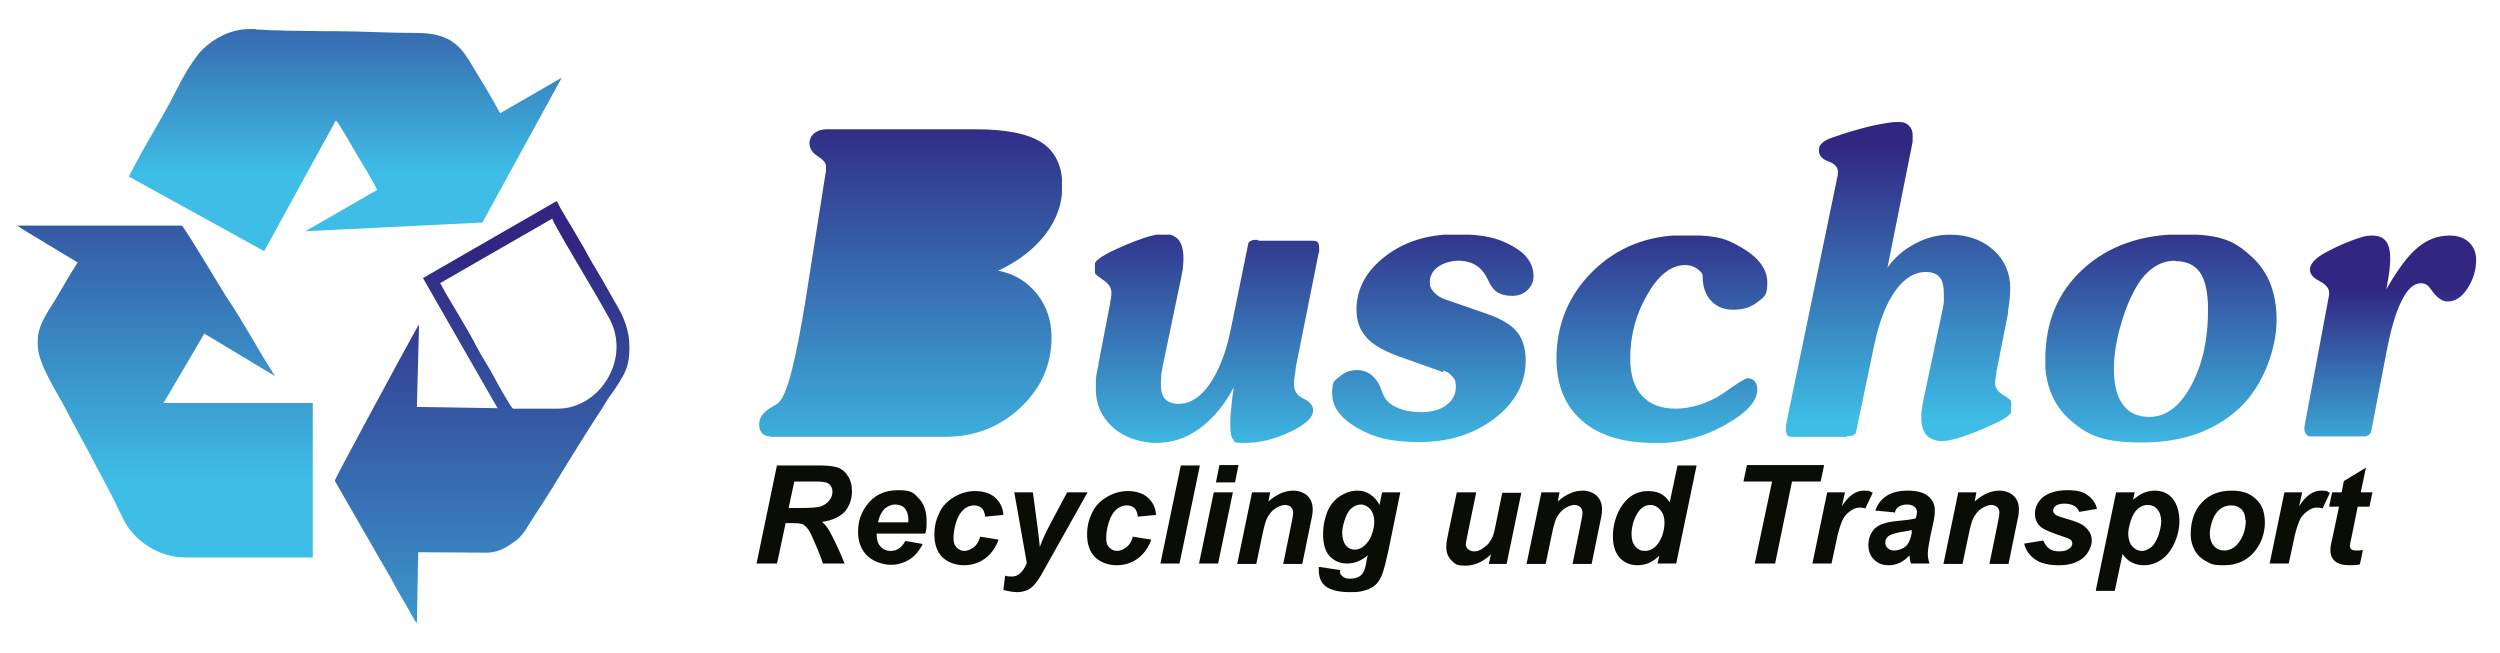<?xml version="1.0" encoding="UTF-8"?>
<svg id="Ebene_1" xmlns="http://www.w3.org/2000/svg" xmlns:xlink="http://www.w3.org/1999/xlink" version="1.1" viewBox="0 0 576.3 150.5">
  <!-- Generator: Adobe Illustrator 29.0.1, SVG Export Plug-In . SVG Version: 2.1.0 Build 192)  -->
  <defs>
    <style>
      .st0 {
        fill: #0a0c06;
      }

      .st1 {
        clip-path: url(#clippath-1);
      }

      .st2 {
        clip-path: url(#clippath-3);
      }

      .st3 {
        clip-path: url(#clippath-4);
      }

      .st4 {
        clip-path: url(#clippath-2);
      }

      .st5 {
        clip-path: url(#clippath-7);
      }

      .st6 {
        clip-path: url(#clippath-6);
      }

      .st7 {
        clip-path: url(#clippath-9);
      }

      .st8 {
        clip-path: url(#clippath-8);
      }

      .st9 {
        clip-path: url(#clippath-5);
      }

      .st10 {
        clip-rule: evenodd;
        fill: none;
      }

      .st11 {
        fill: url(#Unbenannter_Verlauf_111);
      }

      .st12 {
        fill: url(#Unbenannter_Verlauf_112);
      }

      .st13 {
        fill: url(#Unbenannter_Verlauf_114);
      }

      .st14 {
        fill: url(#Unbenannter_Verlauf_113);
      }

      .st15 {
        fill: url(#Unbenannter_Verlauf_116);
      }

      .st16 {
        fill: url(#Unbenannter_Verlauf_115);
      }

      .st17 {
        fill: url(#Unbenannter_Verlauf_118);
      }

      .st18 {
        fill: url(#Unbenannter_Verlauf_117);
      }

      .st19 {
        fill: url(#Unbenannter_Verlauf_119);
      }

      .st20 {
        fill: url(#Unbenannter_Verlauf_11);
      }

      .st21 {
        clip-path: url(#clippath);
      }
    </style>
    <clipPath id="clippath">
      <path class="st10" d="M201.5,68.9l-3.6,22.1v.8c0,.3.1.5.3.8.2.3.4.4.7.4h9.9c5.1,0,9.1-1.4,12.2-4.3,3-2.9,4.6-6.7,4.6-11.3,0-2.9-.9-5.3-2.7-7.3-1.8-2-4.1-3.1-6.9-3.3l-14.4,2.2ZM177.5,100.7h40.2c6.9,0,12.7-2.2,17.5-6.7,4.8-4.5,7.2-9.9,7.2-16.2,0-3.9-1.1-7.2-3.4-10.1-2.3-2.8-5.2-4.6-8.9-5.3,4.7-2.2,8.3-5,10.9-8.4,2.6-3.4,3.9-7.1,3.9-11.1,0-4.6-1.6-7.9-4.7-10-3.2-2.1-8.3-3.1-15.4-3.1h-34.2c-1.2,0-2.1.3-2.9.9-.7.6-1.1,1.4-1.1,2.3,0,1.2.6,2.2,1.9,3,1.2.8,1.9,1.5,1.9,2.3s0,.5,0,.8c0,.3,0,.6-.1.9l-4.7,29.8c-1.1,6.6-2.1,11.8-3.1,15.7-1,3.9-2,6.3-2.9,7.2-.3.3-.9.7-1.6,1.1-2,1.1-3,2.4-3,4h0c0,.9.2,1.6.7,2.1.5.5,1.1.7,2,.7ZM202.8,61c7.8-.6,13.8-2.4,18.2-5.3,4.3-2.9,6.5-6.6,6.5-11.2s-1-4.7-3-5.9c-2-1.1-5.8-1.7-11.4-1.7s-4,.2-4.8.5c-.7.4-1.2.9-1.3,1.8l-4.1,21.8Z"/>
    </clipPath>
    <linearGradient id="Unbenannter_Verlauf_11" data-name="Unbenannter Verlauf 11" x1="-559.5" y1="498.8" x2="-559.1" y2="498.8" gradientTransform="translate(101721.2 115284.1) rotate(90) scale(206 203.5)" gradientUnits="userSpaceOnUse">
      <stop offset="0" stop-color="#312783"/>
      <stop offset="1" stop-color="#3ebee6"/>
    </linearGradient>
    <clipPath id="clippath-1">
      <path class="st10" d="M290.3,55.5h12.4c.5,0,.9.1,1.1.4.2.3.3.7.3,1.4,0,.2,0,.4,0,.5,0,.1,0,.3-.1.4l-4.9,24.5c-.3,1.3-.5,2.6-.6,3.7-.2,1.1-.2,1.9-.2,2.3,0,1.4.7,2.5,2.2,3.2,1.5.7,2.2,1.6,2.2,2.7,0,1.7-1.8,3.3-5.4,5-3.6,1.7-7,2.5-10.3,2.5s-2.2-.3-2.7-.8c-.5-.5-.7-1.6-.7-3.1,0-1,0-2.3.2-3.8.1-1.5.3-3.2.6-5.1-2.2,4.2-4.9,7.3-7.9,9.5-3,2.2-6.3,3.3-9.9,3.3s-7.4-1.2-10.1-3.6c-2.6-2.4-3.9-5.3-3.9-8.9s.2-3.4.6-5.3c0-.2,0-.3,0-.4l2.7-13.9c0-.2,0-.4.1-.7.2-.9.2-1.6.2-1.9,0-1.1-.7-2.1-2.1-3-1.4-.9-2.1-1.7-2.1-2.4,0-.7.3-1.3.8-1.9.6-.6,1.7-1.3,3.3-2.1,2.5-1.2,4.9-2.2,7.2-3,2.3-.8,4-1.1,5-1.1,1.5,0,2.6.5,3.4,1.4.7.9,1.1,2.3,1.1,4.1,0,.6,0,1.3-.1,2,0,.7-.3,1.7-.5,3l-4.2,20.1c0,.4-.2,1-.3,1.7,0,.8-.1,1.6-.1,2.4,0,1.5.3,2.7,1,3.4.7.7,1.7,1.1,3.1,1.1,2.6,0,5-1.5,7.1-4.5,2.1-3,3.8-7.2,4.9-12.6l4-19.6c0-.3.2-.6.5-.8.3-.2.7-.3,1.1-.3h.5Z"/>
    </clipPath>
    <linearGradient id="Unbenannter_Verlauf_111" data-name="Unbenannter Verlauf 11" x1="-559.2" y1="499.4" x2="-558.8" y2="499.4" gradientTransform="translate(75364.7 78057.8) rotate(90) scale(139.5 150.3)" xlink:href="#Unbenannter_Verlauf_11"/>
    <clipPath id="clippath-2">
      <path class="st10" d="M332.7,85.8l-9-3.2c-4.2-1.4-7.1-3-8.6-4.7-1.6-1.7-2.4-3.8-2.4-6.5,0-4.8,2.2-8.9,6.6-12.3,4.4-3.4,9.8-5.1,16.3-5.1s9.8.9,13,2.7c3.3,1.8,4.9,4.1,4.9,7,0,1.3-.5,2.3-1.4,3.2-1,.9-2.1,1.3-3.5,1.3s-2.6-.3-3.4-.8c-.8-.5-1.6-1.5-2.2-2.9-.7-1.5-1.6-2.6-2.7-3.3-1.1-.7-2.5-1.1-4.1-1.1s-3.4.5-4.7,1.4c-1.2.9-1.9,2.1-1.9,3.4s.3,1.7.9,2.4c.6.7,1.5,1.3,2.6,1.7l10.1,3.5c3,1.1,5.2,2.4,6.5,4,1.3,1.6,2,3.8,2,6.6,0,5.2-2.4,9.7-7.1,13.3-4.8,3.7-10.6,5.5-17.4,5.5s-10.6-1.1-14.4-3.3c-3.8-2.2-5.7-4.8-5.7-7.9s.5-2.8,1.6-3.8c1.1-1,2.5-1.6,4.1-1.6,2.7,0,4.7,1.7,5.8,5,0,.2.1.4.2.5.5,1.4,1.6,2.4,3.1,3.1,1.5.7,3.4,1.1,5.8,1.1,2.3,0,4.2-.5,5.7-1.6,1.5-1.1,2.2-2.5,2.2-4.2s-.3-1.7-.8-2.4c-.5-.7-1.2-1.1-2.1-1.4"/>
    </clipPath>
    <linearGradient id="Unbenannter_Verlauf_112" data-name="Unbenannter Verlauf 11" x1="-559.2" y1="500.1" x2="-558.8" y2="500.1" gradientTransform="translate(67850.4 78057.8) rotate(90) scale(139.5 135)" xlink:href="#Unbenannter_Verlauf_11"/>
    <clipPath id="clippath-3">
      <path class="st10" d="M381.3,102.1c-7.1,0-12.7-1.7-16.6-5.1-3.9-3.4-5.9-8.2-5.9-14.3,0-7.9,2.8-14.7,8.4-20.2,5.6-5.5,12.7-8.3,21.1-8.3s10.1,1.1,13.7,3.2c3.6,2.2,5.4,4.8,5.4,7.8s-.7,3.2-2.2,4.4c-1.5,1.2-3.3,1.8-5.6,1.8s-3.9-.7-5.2-2.1c-1.3-1.4-1.9-3.3-1.9-5.6,0-.6-.4-1.1-1.2-1.7-.8-.6-1.7-.9-2.8-.9-3.2,0-6.1,2.2-8.7,6.7-2.6,4.4-4,9.4-4,14.8,0,3.8.9,6.7,2.7,8.6,1.8,2,4.4,3,7.8,3s7.5-1.2,10.9-3.5c3.3-2.4,5.2-3.5,5.6-3.5.7,0,1.3.2,1.7.7.4.5.6,1.1.6,1.9,0,2.7-2.5,5.4-7.5,8.2-5,2.8-10.4,4.2-16.4,4.2"/>
    </clipPath>
    <linearGradient id="Unbenannter_Verlauf_113" data-name="Unbenannter Verlauf 11" x1="-559.2" y1="500.8" x2="-558.8" y2="500.8" gradientTransform="translate(71250.8 77777.9) rotate(90) scale(139 141.5)" xlink:href="#Unbenannter_Verlauf_11"/>
    <clipPath id="clippath-4">
      <path class="st10" d="M425.6,100.7h-12.5c-.5,0-.9-.1-1.1-.4-.2-.3-.3-.7-.3-1.4v-.6s0-.3,0-.3l11.7-56.5c0,0,0-.3.2-.8,0-.4.1-.8.1-1,0-1.1-.8-2-2.2-2.5-1.5-.5-2.2-1.4-2.2-2.4s.2-1.3.7-1.8c.5-.5,1.4-1,2.7-1.4,2.8-1,5.6-1.8,8.4-2.5,2.8-.6,5-1,6.4-1s1.9.3,2.5.8c.6.6.9,1.3.9,2.2,0,.5,0,.9,0,1.2,0,.3,0,.6-.1.9l-5.7,28.5c1.6-2.3,3.7-4.1,6.3-5.5,2.6-1.4,5.3-2.1,8.1-2.1,4.1,0,7.4,1.2,10,3.5,2.6,2.3,3.9,5.3,3.9,8.9,0,1.6-.2,3.3-.5,5.2,0,.2,0,.4,0,.5l-2.7,13.6c0,0,0,.2,0,.3-.2,1.1-.3,1.8-.3,2.2,0,1.1.7,2.1,2.1,2.9,1.4.8,2.1,1.6,2.1,2.4s-.3,1.4-.9,2c-.6.6-1.7,1.3-3.3,2-2.5,1.2-4.9,2.2-7.3,3-2.3.8-4.1,1.1-5.1,1.1s-2.6-.5-3.4-1.4c-.8-.9-1.2-2.3-1.2-4.1,0-.7,0-1.5.2-2.3.1-.8.3-1.7.5-2.7l4.2-19.8c.1-.6.2-1.1.3-1.7,0-.5,0-1.1,0-1.8,0-1.9-.3-3.3-1-4-.6-.8-1.7-1.2-3.2-1.2-2.6,0-5,1.5-7.1,4.5-2.1,3-3.7,7.2-4.8,12.6l-4.1,19.6c0,.4-.2.6-.5.8-.3.2-.6.3-1,.3h-.5Z"/>
    </clipPath>
    <linearGradient id="Unbenannter_Verlauf_114" data-name="Unbenannter Verlauf 11" x1="-559.5" y1="501.4" x2="-559.2" y2="501.4" gradientTransform="translate(76100.2 119766) rotate(90) scale(214 150.9)" xlink:href="#Unbenannter_Verlauf_11"/>
    <clipPath id="clippath-5">
      <path class="st10" d="M471.5,82.7c0-8.5,2.9-15.4,8.7-20.7,5.8-5.3,13.4-8,22.8-8s12.2,1.7,16.1,5.2c3.8,3.5,5.7,8.3,5.7,14.6s-2.9,15-8.6,20.3c-5.7,5.3-13.2,7.9-22.4,7.9s-12.6-1.7-16.5-5.1c-3.9-3.4-5.9-8.1-5.9-14.3M501.4,60.1c-1.9,0-3.7.6-5.3,1.8-1.6,1.2-3,2.9-4.2,5.3-1.3,2.4-2.4,5.3-3.3,8.7-.9,3.4-1.3,6.5-1.3,9.2,0,3.6.7,6.4,2.1,8.2,1.4,1.9,3.4,2.8,6.1,2.8,3.8,0,7-2.4,9.6-7.2,2.6-4.8,3.9-10.6,3.9-17.4,0-4-.6-6.8-1.8-8.6-1.2-1.8-3.1-2.7-5.7-2.7Z"/>
    </clipPath>
    <linearGradient id="Unbenannter_Verlauf_115" data-name="Unbenannter Verlauf 11" x1="-559.2" y1="502.1" x2="-558.8" y2="502.1" gradientTransform="translate(78329.3 78057.8) rotate(90) scale(139.5 155)" xlink:href="#Unbenannter_Verlauf_11"/>
    <clipPath id="clippath-6">
      <path class="st10" d="M531.2,98.9h0c0,.5.2.9.5,1.3.3.3.7.5,1.1.5h11.2c.8,0,1.4,0,1.8-.3.4-.2.7-.5.8-.9l3.5-18.2c1-5.2,2.1-9.2,3.5-11.9,1.3-2.7,2.8-4.1,4.4-4.1s1.8.7,2.9,2.1c1.1,1.4,2.2,2.1,3.3,2.1,1.8,0,3.3-1,4.6-3,1.3-2,2-4.2,2-6.6,0-1.7-.6-3.1-1.7-4.1-1.1-1-2.6-1.5-4.4-1.5-2.7,0-5.2.9-7.4,2.8-2.2,1.8-4.6,5-7.2,9.6.3-1.8.6-3.3.7-4.3.1-1,.2-1.9.2-2.7,0-1.9-.3-3.2-1-4.1-.7-.9-1.7-1.3-3.2-1.3s-2.7.4-5.1,1.3c-2.3.9-4.4,1.9-6.3,3-1,.6-1.7,1.2-2.2,1.8-.5.6-.7,1.2-.7,1.8,0,1,.7,1.8,2.2,2.6,1.5.8,2.2,1.7,2.2,2.6,0,0,0,.2,0,.3,0,.1,0,.2,0,.3l-5.6,29.9c0,.1,0,.3-.1.6,0,.3,0,.4,0,.5"/>
    </clipPath>
    <linearGradient id="Unbenannter_Verlauf_116" data-name="Unbenannter Verlauf 11" x1="-559.1" y1="503.9" x2="-558.8" y2="503.9" gradientTransform="translate(58499.7 75656.9) rotate(90) scale(135.2 115)" xlink:href="#Unbenannter_Verlauf_11"/>
    <clipPath id="clippath-7">
      <path class="st10" d="M41.7,52H3.9c0,.1,14,8.5,14,8.5-1.7,2.6-3.5,5.8-5.1,8.5-1.4,2.3-4.1,5.9-4.1,9.4v1.2c0,4.2,4.6,11.1,6.3,14.4,2.3,4.5,4.9,9,7.2,13.5,1.2,2.3,2.4,4.5,3.6,6.8,1.1,2.1,2.3,5,3.5,6.9,2.4,3.7,7.4,7.3,13.4,7.3h29.5v-35.6c-.1,0-34.5,0-34.5,0l9.4-16,16.3,9.8c-3.7-5.7-6.9-11.8-10.7-17.5-1.2-1.7-10.4-17.3-10.9-17.3M69.1,122.7v-26.8s-33.3,0-33.3,0c-.2,1-3.2,5.8-3.9,7.1-1.3,2.5-2.9,4.6-2.9,8.3,0,8,6.3,14.4,14.4,14.4h25.9s-.2-3-.2-3Z"/>
    </clipPath>
    <linearGradient id="Unbenannter_Verlauf_117" data-name="Unbenannter Verlauf 11" x1="-559.8" y1="497.2" x2="-559.4" y2="497.2" gradientTransform="translate(98593.2 124521.7) rotate(90) scale(222.4 198.2)" xlink:href="#Unbenannter_Verlauf_11"/>
    <clipPath id="clippath-8">
      <path class="st10" d="M77.2,110.7c0-.3,19-35.6,19.4-35.9l-.5,19,18.6.3-17.2-30,30.9-17.8c.3,1.2,3.7,6.4,4.6,8.1.7,1.3,1.6,2.6,2.3,4,.6,1.2,1.6,2.8,2.3,4,1.6,2.6,3,5.3,4.6,8,1.5,2.6,2.9,5.6,2.9,9.7s-1,5.8-2.2,7.8c-.7,1.1-1.2,1.9-2,3-.8,1-1.3,2-2,3.1-2.6,3.9-5.3,8.3-7.8,12.3-2.5,4.1-5.1,8.4-7.7,12.3-1.2,1.7-2.6,4.6-4.2,5.8-1.9,1.4-3.9,3-7.1,3h-.7s-15-.1-15-.1l-.3,16.4c-.6-.7-1.9-3.2-2.4-4.1-.8-1.3-1.6-2.7-2.4-4.1-1.4-2.8-3.2-5.6-4.7-8.3-.8-1.4-9.5-16.5-9.5-16.5M101.5,65.3c2.6,4.9,5.8,9.6,8.3,14.5,1.3,2.5,2.9,4.8,4.2,7.3.4.8,3.9,7.1,4.3,7.1h10.3c9.7,0,17-11.6,11.8-20.9-2.1-3.8-4.4-7.7-6.6-11.4-.9-1.5-6.3-10.6-6.5-11.5l-25.9,14.9Z"/>
    </clipPath>
    <linearGradient id="Unbenannter_Verlauf_118" data-name="Unbenannter Verlauf 11" x1="-560" y1="497.9" x2="-559.6" y2="497.9" gradientTransform="translate(99147.1 158428) rotate(90) scale(282.8 198.9)" xlink:href="#Unbenannter_Verlauf_11"/>
    <clipPath id="clippath-9">
      <path class="st10" d="M59,6.7h-1.4c-4.6,0-8.4,2.3-10.8,4.6-2.1,2-4.7,6.6-6.1,9.4-1.6,3.2-3.7,6.9-5.5,10-1.9,3.2-3.8,6.7-5.5,10h0s31.2,17.2,31.2,17.2l16.5-30.1c.5.1,4.3,6.9,4.9,7.9.8,1.3,4.4,7.2,4.6,8.1l-16.5,9.5,40.8-2,18.3-33.4-14.2,8.2c-2.1-3.9-4.7-8.1-7-11.9-2.6-4.3-5.4-6.6-12.3-6.6s-12.5-.4-18.5-.4-6.1-.1-9.4-.1-3-.1-4.6-.1c-1.8,0-3.1-.2-4.6-.2M33.6,39.6l26.1,14.3c1.5-2.9,16-28.7,16-29.1s-5.7-9.3-6.3-10.1c-2.2-3-6-5.2-11.1-5.2h-.2c-3.8,0-7.8,2-9.5,4.1-1.2,1.5-1.8,2.1-2.8,3.9-.8,1.5-1.5,3-2.4,4.4-1.6,2.6-3.5,6-4.8,8.8-1.5,3-3.3,5.9-4.9,8.9Z"/>
    </clipPath>
    <linearGradient id="Unbenannter_Verlauf_119" data-name="Unbenannter Verlauf 11" x1="-558.7" y1="498.2" x2="-558.3" y2="498.2" gradientTransform="translate(144655.9 83171.5) rotate(90) scale(148.9 290.2)" xlink:href="#Unbenannter_Verlauf_11"/>
  </defs>
  <g class="st21">
    <rect class="st20" x="174.8" y="29.8" width="70" height="70.9"/>
  </g>
  <g class="st1">
    <rect class="st11" x="252.4" y="54.1" width="51.7" height="48"/>
  </g>
  <g class="st4">
    <rect class="st12" x="307" y="54.1" width="46.5" height="48"/>
  </g>
  <g class="st2">
    <rect class="st14" x="358.8" y="54.3" width="48.7" height="47.8"/>
  </g>
  <g class="st3">
    <rect class="st13" x="411.7" y="28.1" width="51.9" height="73.7"/>
  </g>
  <g class="st9">
    <rect class="st16" x="471.5" y="54.1" width="53.3" height="48"/>
  </g>
  <g class="st6">
    <rect class="st15" x="531.2" y="54.1" width="39.6" height="46.5"/>
  </g>
  <g class="st5">
    <rect class="st18" x="3.9" y="52" width="68.2" height="76.5"/>
  </g>
  <g class="st8">
    <rect class="st17" x="77.2" y="46.4" width="68.5" height="97.4"/>
  </g>
  <g class="st7">
    <rect class="st19" x="29.6" y="6.7" width="99.9" height="51.2"/>
  </g>
  <path class="st0" d="M179.1,129.9h-4.7l4.7-22.6h10.1c1.7,0,3.1.2,4,.5,1,.4,1.7,1,2.3,2,.6.9.9,2.1.9,3.4,0,1.9-.6,3.5-1.7,4.8-1.2,1.2-2.9,2-5.2,2.3.6.5,1.2,1.2,1.7,2.1,1,1.8,2.2,4.3,3.5,7.5h-5c-.4-1.3-1.2-3.3-2.4-6-.6-1.5-1.3-2.4-2-2.9-.4-.3-1.2-.4-2.3-.4h-1.9l-2,9.4ZM181.8,117.1h2.5c2.5,0,4.2-.1,5-.4.8-.3,1.5-.8,1.9-1.4.5-.6.7-1.3.7-2s-.3-1.4-1-1.9c-.4-.2-1.3-.4-2.7-.4h-5.1l-1.3,6.1ZM213.2,123h-11.1c0,.2,0,.3,0,.4,0,1.1.3,2,.9,2.6.6.7,1.4,1,2.3,1,1.5,0,2.6-.8,3.4-2.3l4,.7c-.8,1.6-1.8,2.8-3.1,3.6-1.3.8-2.7,1.2-4.3,1.2s-4-.7-5.4-2.1c-1.4-1.4-2.1-3.2-2.1-5.5s.6-4.2,1.9-6c1.7-2.4,4.1-3.6,7.3-3.6s3.6.6,4.8,1.9c1.2,1.2,1.8,3,1.8,5.2s-.1,2-.3,2.9ZM209.4,120.3c0-.2,0-.3,0-.4,0-1.2-.3-2.1-.8-2.7-.5-.6-1.3-.9-2.2-.9s-1.7.3-2.5,1c-.7.7-1.2,1.7-1.5,3.1h6.9ZM225.9,123.7l4.3.7c-.7,1.9-1.8,3.4-3.2,4.4-1.4,1-3,1.5-4.8,1.5s-3.7-.6-5-1.9c-1.2-1.2-1.8-3-1.8-5.1s.4-3.5,1.1-5c.7-1.6,1.9-2.8,3.4-3.7,1.5-.9,3.1-1.4,4.9-1.4s3.5.5,4.6,1.5c1.1,1,1.8,2.3,1.9,4l-4.2.4c-.1-.9-.4-1.6-.8-2-.5-.4-1.1-.6-1.8-.6s-1.7.3-2.4,1c-.7.6-1.3,1.6-1.7,2.9-.4,1.3-.6,2.5-.6,3.6s.2,1.7.7,2.2c.5.5,1.1.8,1.8.8s1.4-.3,2.1-.8c.7-.5,1.2-1.3,1.5-2.3ZM233.7,113.5h4.4l1.1,8.2c.3,2.1.4,3.6.5,4.4.6-1.7,1.4-3.4,2.4-5.3l3.9-7.3h4.7l-10.1,18c-.8,1.5-1.5,2.5-2,3.1-.5.6-1.1,1.1-1.7,1.4-.7.3-1.5.5-2.4.5s-2-.2-3.2-.5l.4-3.3c.5.2,1.1.2,1.6.2,1.4,0,2.5-1,3.4-3.1l-2.9-16.4ZM261.1,123.7l4.3.7c-.7,1.9-1.8,3.4-3.2,4.4-1.4,1-3,1.5-4.8,1.5s-3.7-.6-5-1.9c-1.2-1.2-1.8-3-1.8-5.1s.4-3.5,1.1-5c.7-1.6,1.9-2.8,3.4-3.7,1.5-.9,3.1-1.4,4.9-1.4s3.5.5,4.6,1.5c1.1,1,1.8,2.3,1.9,4l-4.2.4c-.1-.9-.4-1.6-.8-2-.5-.4-1.1-.6-1.8-.6s-1.7.3-2.4,1c-.7.6-1.3,1.6-1.7,2.9-.4,1.3-.6,2.5-.6,3.6s.2,1.7.7,2.2c.5.5,1.1.8,1.8.8s1.4-.3,2.1-.8c.7-.5,1.2-1.3,1.5-2.3ZM267.5,129.9l4.7-22.6h4.4l-4.7,22.6h-4.4ZM281.1,107.2h4.4l-.8,4h-4.4l.8-4ZM279.8,113.5h4.4l-3.4,16.4h-4.4l3.4-16.4ZM288.6,113.5h4.2l-.4,2.1c1-.9,2-1.5,2.9-1.9.9-.4,1.9-.6,2.9-.6s2.4.4,3.2,1.2c.8.8,1.2,1.8,1.2,3.1s-.2,1.7-.5,3.3l-1.9,9.3h-4.4l1.9-9.3c.3-1.4.4-2.2.4-2.5,0-.6-.2-1-.5-1.3-.3-.3-.8-.5-1.4-.5s-1.4.3-2.2.8c-.8.5-1.4,1.3-1.9,2.2-.3.6-.7,1.9-1.1,3.9l-1.4,6.7h-4.4l3.4-16.4ZM304.2,130.7l4.7.7c0,.5,0,.8.2,1.1.2.2.4.4.7.6.3.2.8.3,1.4.3.9,0,1.7-.2,2.3-.6.4-.3.8-.8,1-1.4.2-.4.4-1.3.6-2.6l.2-.8c-1.5,1.3-3.1,1.9-4.8,1.9s-2.9-.6-4-1.7c-1-1.1-1.5-2.8-1.5-5s.4-3.7,1-5.3c.7-1.6,1.7-2.8,3-3.6,1.3-.8,2.6-1.2,3.9-1.2s2.1.3,3,.9c.9.6,1.6,1.4,2.1,2.4l.6-2.9h4.2l-2.8,13.7c-.5,2.2-.9,3.8-1.2,4.7-.3.9-.7,1.7-1.1,2.2-.4.6-.9,1-1.6,1.4-.6.4-1.4.6-2.2.8-.9.2-1.8.2-2.8.2-2.3,0-4.1-.4-5.3-1.2-1.2-.8-1.8-2.1-1.8-4s0-.4,0-.6ZM309.4,122.8c0,1.2.3,2.2.8,2.9.6.7,1.3,1,2.1,1s1.5-.3,2.2-.9c.7-.6,1.3-1.4,1.7-2.5.4-1.1.6-2.1.6-3.1s-.3-2.1-.9-2.8c-.6-.7-1.4-1.1-2.2-1.1s-1.5.3-2.2.9c-.7.6-1.2,1.6-1.6,2.9-.3,1-.5,1.9-.5,2.7ZM335.9,113.5h4.4l-2,9.7c-.2,1.2-.4,1.9-.4,2.2,0,.5.2.9.5,1.2.4.3.8.5,1.3.5s.8,0,1.2-.2c.4-.1.8-.4,1.2-.7.4-.3.8-.6,1.1-1,.3-.4.6-.9.9-1.5.2-.5.4-1.2.6-2.3l1.6-7.8h4.4l-3.4,16.4h-4.1l.5-2.2c-1.8,1.7-3.8,2.6-5.9,2.6s-2.4-.4-3.2-1.2c-.8-.8-1.2-1.8-1.2-3.1s.2-1.7.5-3.4l1.9-9.1ZM355.3,113.5h4.2l-.4,2.1c1-.9,2-1.5,2.9-1.9.9-.4,1.9-.6,2.9-.6s2.4.4,3.2,1.2c.8.8,1.2,1.8,1.2,3.1s-.2,1.7-.5,3.3l-1.9,9.3h-4.4l1.9-9.3c.3-1.4.4-2.2.4-2.5,0-.6-.2-1-.5-1.3-.3-.3-.8-.5-1.4-.5s-1.4.3-2.2.8c-.8.5-1.4,1.3-1.9,2.2-.3.6-.7,1.9-1.1,3.9l-1.4,6.7h-4.4l3.4-16.4ZM386.3,129.9h-4.2l.4-1.8c-.8.8-1.6,1.3-2.4,1.7-.8.3-1.7.5-2.6.5-1.7,0-3.1-.6-4.1-1.7-1.1-1.2-1.6-2.9-1.6-5.1s.7-5,2.2-7.1c1.5-2.1,3.4-3.2,5.9-3.2s3.9.9,5,2.6l1.8-8.5h4.4l-4.7,22.6ZM376.1,123.2c0,1.2.3,2.1.9,2.8.6.7,1.3,1,2.2,1s1.5-.3,2.2-.8c.7-.6,1.2-1.4,1.7-2.5.4-1.1.6-2.2.6-3.3s-.3-2.1-1-2.9c-.6-.7-1.4-1.1-2.2-1.1-1.3,0-2.4.7-3.2,2.2-.8,1.4-1.2,3-1.2,4.7ZM409.2,129.9h-4.7l4-18.9h-6.6l.8-3.8h17.8l-.8,3.8h-6.6l-3.9,18.9ZM421.2,113.5h4.1l-.7,3.2c1.5-2.4,3.2-3.6,5-3.6s1.3.2,2.1.5l-1.7,3.6c-.4-.1-.8-.2-1.3-.2-.8,0-1.5.3-2.3.9-.8.6-1.4,1.3-1.8,2.3-.4,1-.9,2.5-1.3,4.6l-1.1,5.1h-4.4l3.4-16.4ZM436.6,118.1l-4.3-.4c.5-1.5,1.4-2.6,2.6-3.4,1.2-.8,2.9-1.2,4.9-1.2s3.7.4,4.7,1.3c1,.8,1.5,1.9,1.5,3.1s0,1-.1,1.6c0,.6-.4,2-.9,4.4-.4,2-.6,3.3-.6,4.1s.1,1.5.4,2.3h-4.3c-.2-.6-.3-1.2-.3-1.9-.6.7-1.4,1.3-2.2,1.7-.8.4-1.7.6-2.6.6-1.4,0-2.5-.4-3.4-1.3-.9-.9-1.3-2-1.3-3.4s.5-2.8,1.5-3.8c1-.9,2.7-1.5,5.2-1.7,2.1-.2,3.5-.4,4.2-.6.2-.6.3-1.1.3-1.5s-.2-.9-.6-1.2c-.4-.3-.9-.5-1.7-.5s-1.4.2-1.9.5c-.5.3-.8.8-.9,1.4ZM440.8,122.2c-.3,0-.6.1-1.1.2-2.2.3-3.7.7-4.4,1.2-.5.4-.7.9-.7,1.5s.2.9.6,1.3c.4.4.9.5,1.5.5s1.3-.2,1.9-.5c.6-.3,1-.7,1.3-1.2.3-.5.6-1.3.8-2.4v-.6ZM451.4,113.5h4.2l-.4,2.1c1-.9,2-1.5,2.9-1.9.9-.4,1.9-.6,2.9-.6s2.4.4,3.2,1.2c.8.8,1.2,1.8,1.2,3.1s-.2,1.7-.5,3.3l-1.9,9.3h-4.4l1.9-9.3c.3-1.4.4-2.2.4-2.5,0-.6-.2-1-.5-1.3-.3-.3-.8-.5-1.4-.5s-1.4.3-2.2.8c-.8.5-1.4,1.3-1.9,2.2-.3.6-.7,1.9-1.1,3.9l-1.4,6.7h-4.4l3.4-16.4ZM466.7,125.3l4.3-.7c.4.9.9,1.5,1.4,1.9.6.4,1.3.6,2.3.6s1.8-.2,2.4-.7c.4-.3.6-.7.6-1.1s-.1-.6-.3-.8c-.2-.2-.8-.5-1.8-.8-2.7-.9-4.3-1.6-5-2.1-1-.8-1.5-1.9-1.5-3.2s.5-2.4,1.4-3.4c1.3-1.3,3.4-2,6-2s3.7.4,4.8,1.2c1.1.8,1.8,1.8,2.1,3.1l-4.1.7c-.2-.6-.6-1-1-1.3-.7-.4-1.4-.6-2.4-.6s-1.6.2-2,.5c-.4.3-.6.7-.6,1.1s.2.7.6,1c.3.2,1.1.5,2.5.9,2.2.6,3.6,1.2,4.3,1.9,1,.9,1.5,1.9,1.5,3.1s-.7,2.9-2,4c-1.3,1.1-3.2,1.7-5.5,1.7s-4.2-.4-5.5-1.3c-1.3-.9-2.2-2.1-2.6-3.7ZM505,123.1c0-3,.9-5.5,2.6-7.3,1.7-1.8,4-2.7,6.8-2.7s4.3.7,5.7,2c1.4,1.3,2,3.1,2,5.4s-.8,4.9-2.6,6.9c-1.7,1.9-4,2.9-6.8,2.9s-2.9-.3-4.1-.9c-1.2-.6-2.1-1.5-2.7-2.6-.6-1.1-.9-2.3-.9-3.6ZM517.6,119.9c0-1-.3-1.9-.9-2.5-.6-.6-1.4-.9-2.4-.9s-1.8.3-2.6.9c-.7.6-1.3,1.4-1.7,2.6-.4,1.1-.6,2.2-.6,3.1s.3,2.1,1,2.8c.6.7,1.4,1,2.4,1s2.2-.5,3.1-1.6c1.2-1.5,1.8-3.3,1.8-5.4ZM487.9,113.5h4.2l-.4,1.7c.9-.7,1.7-1.3,2.5-1.6.8-.3,1.6-.5,2.5-.5,1.7,0,3.1.6,4.1,1.8,1,1.2,1.6,3,1.6,5.3s-.9,5.4-2.7,7.5c-1.5,1.7-3.4,2.6-5.5,2.6s-3.8-.9-4.9-2.6l-1.8,8.5h-4.4l4.7-22.7ZM490.6,122.9c0,1.3.3,2.3.9,3,.6.7,1.4,1.1,2.2,1.1s1.4-.3,2.1-.8c.7-.5,1.2-1.4,1.7-2.6.4-1.2.7-2.4.7-3.4s-.3-2.2-.9-2.8c-.6-.7-1.3-1-2.2-1s-1.6.3-2.3.9c-.7.6-1.2,1.5-1.6,2.7-.4,1.2-.6,2.2-.6,3.1ZM526.6,113.5h4.1l-.7,3.2c1.5-2.4,3.2-3.6,5-3.6s1.3.2,2.1.5l-1.7,3.6c-.4-.1-.8-.2-1.3-.2-.8,0-1.5.3-2.3.9-.8.6-1.4,1.3-1.8,2.3-.4,1-.9,2.5-1.3,4.6l-1.1,5.1h-4.4l3.4-16.4ZM536.9,116.8l.7-3.3h2.2l.5-2.6,5.1-3.1-1.2,5.7h2.7l-.7,3.3h-2.7l-1.4,6.9c-.3,1.2-.4,2-.4,2.1,0,.3.1.6.3.8.2.2.6.3,1.2.3s.7,0,1.5-.1l-.7,3.3c-.8.2-1.5.2-2.3.2-1.6,0-2.7-.3-3.4-.9-.7-.6-1.1-1.4-1.1-2.5s.2-1.7.6-3.5l1.4-6.6h-2.1Z"/>
</svg>